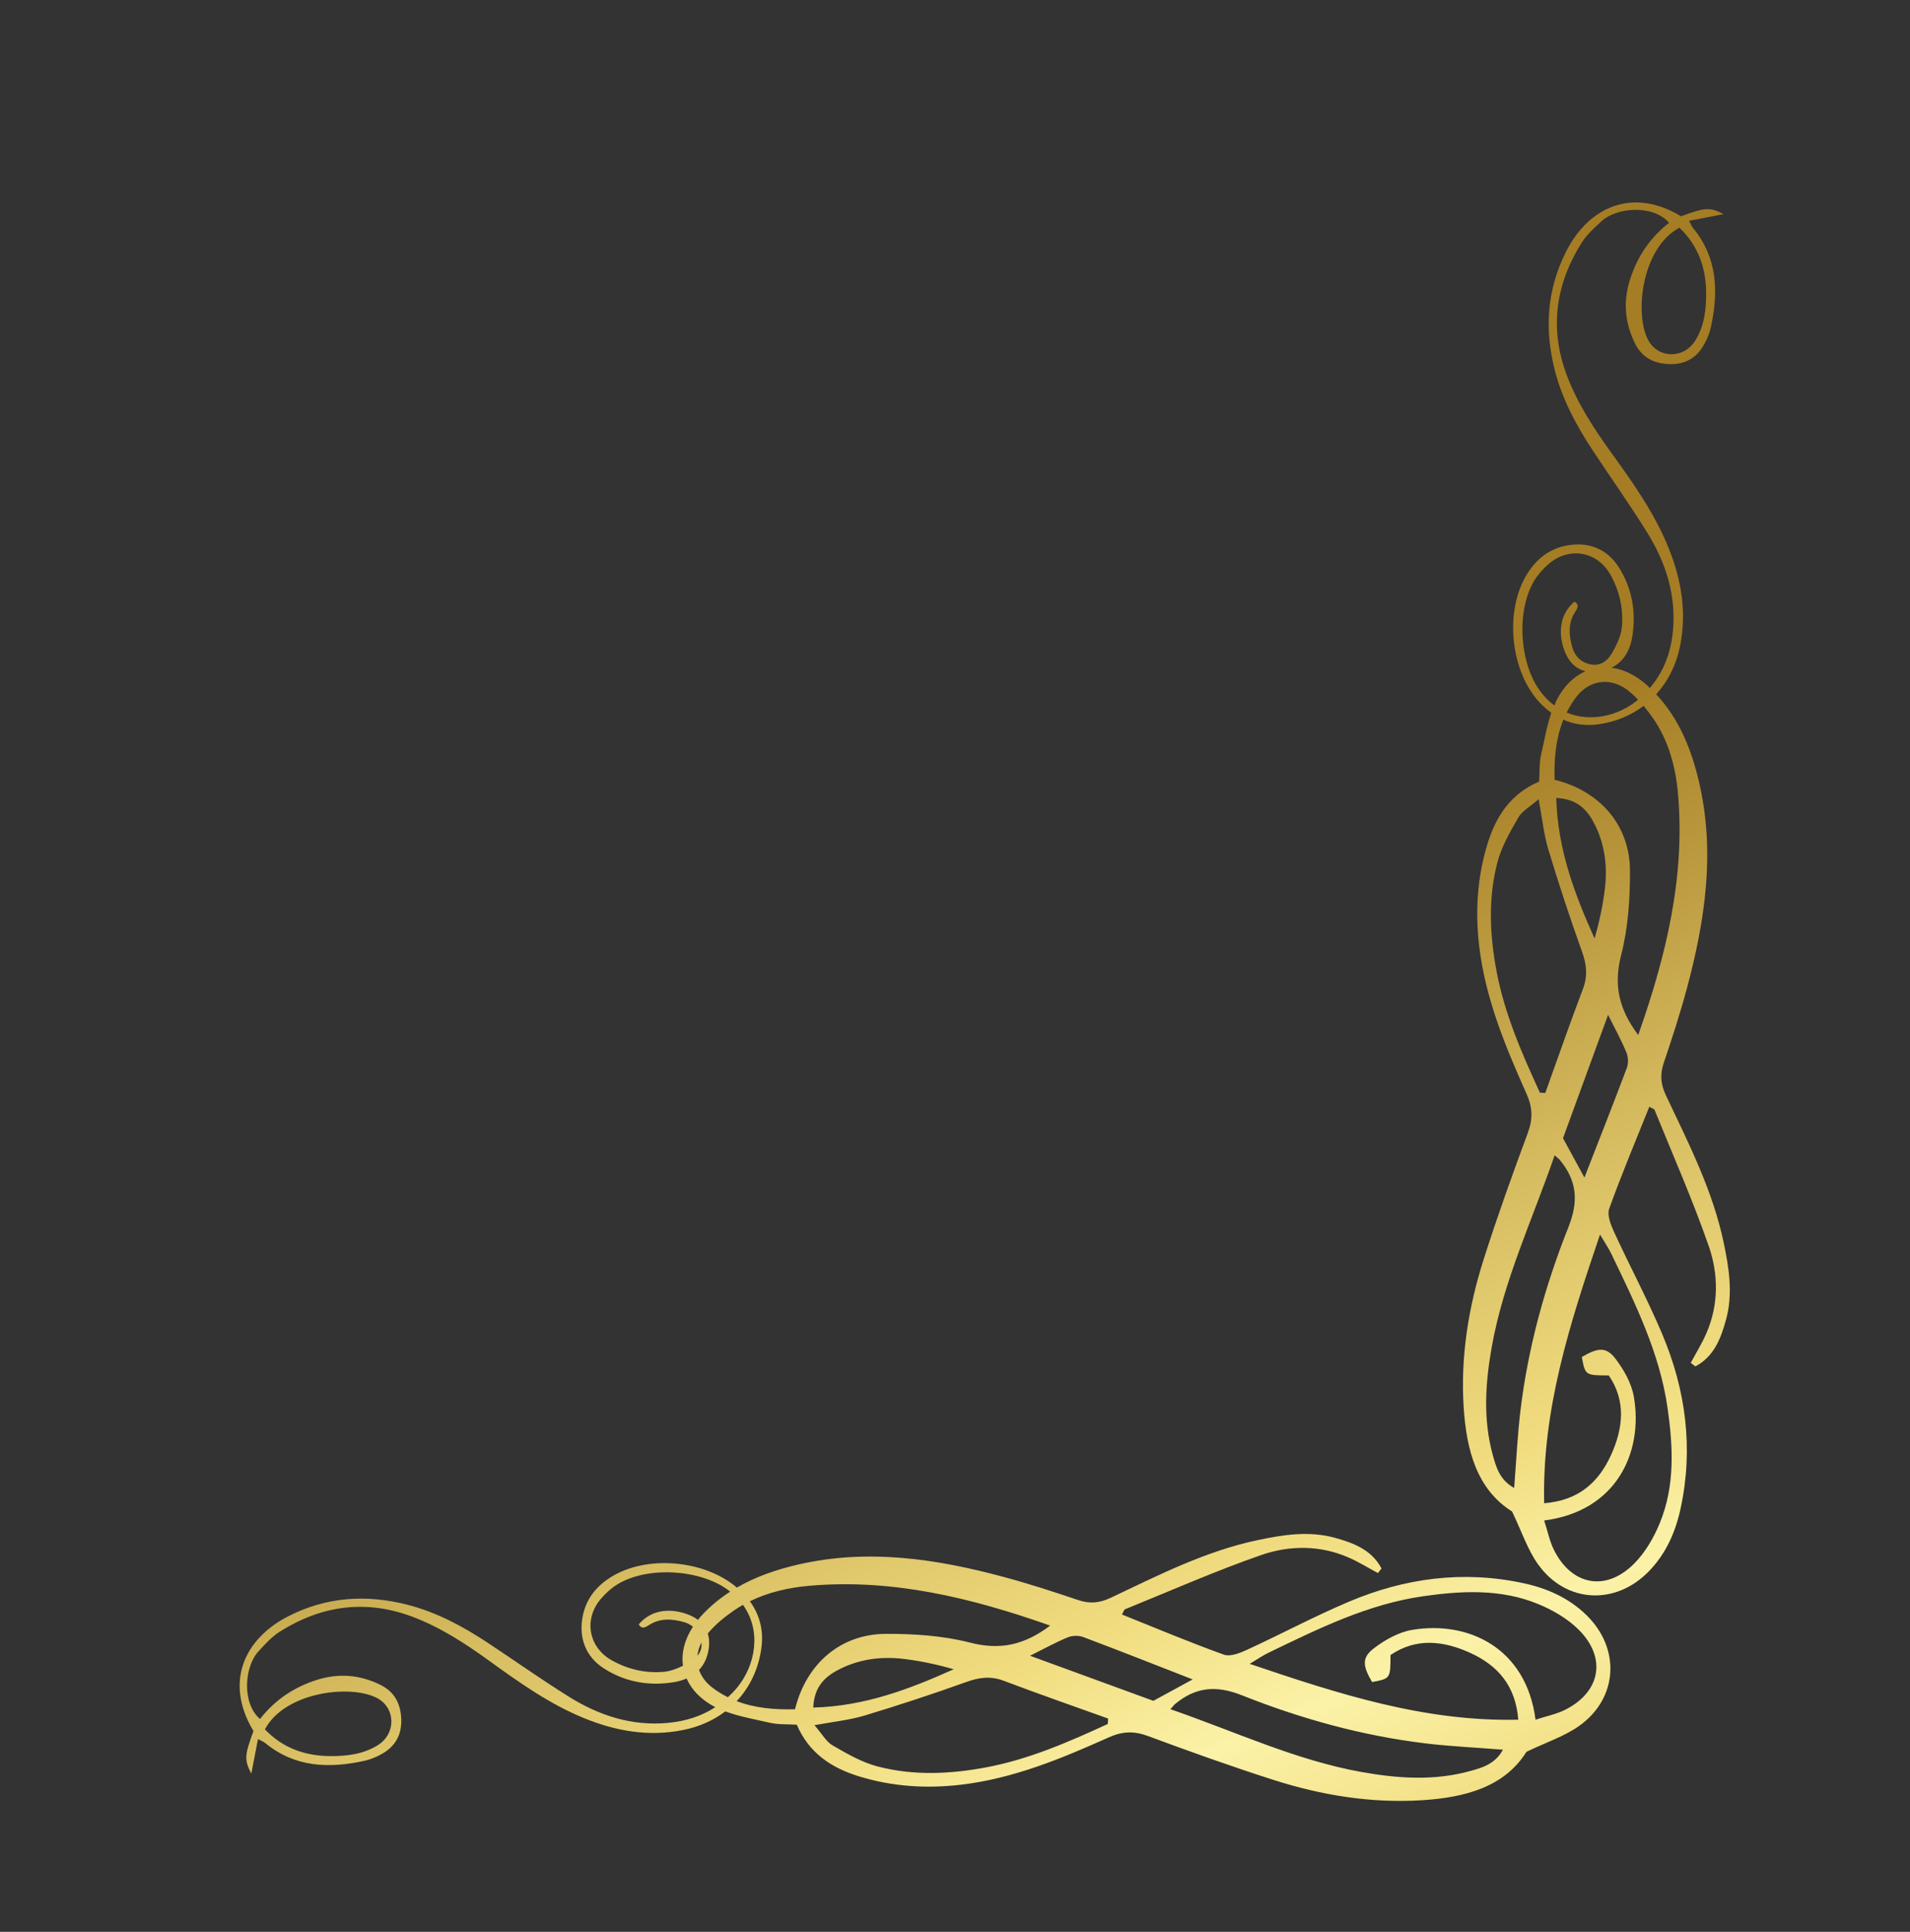 <svg xmlns="http://www.w3.org/2000/svg" xmlns:xlink="http://www.w3.org/1999/xlink" id="OBJECT" x="0px" y="0px" width="320.44px" height="324px" viewBox="0 0 320.44 324" xml:space="preserve"><rect x="0" y="0" width="320.44" height="324" fill="#333333" stroke="none"/> <g> <linearGradient id="SVGID_1_" gradientUnits="userSpaceOnUse" x1="380.169" y1="-1500.84" x2="476.909" y2="-1283.546" gradientTransform="matrix(1 0 0 1 -283.423 1654.84)"> <stop offset="0" style="stop-color:#A57D24"></stop> <stop offset="0.151" style="stop-color:#A57D24"></stop> <stop offset="0.448" style="stop-color:#D8BE62"></stop> <stop offset="0.613" style="stop-color:#F1DD80"></stop> <stop offset="0.72" style="stop-color:#FBF2A8"></stop> <stop offset="0.839" style="stop-color:#F1DD80"></stop> <stop offset="1" style="stop-color:#A57D24"></stop> </linearGradient> <path fill="url(#SVGID_1_)" d="M255.615,265.534c-10.104-2.185-19.929-0.879-29.352,3.117c-5.774,2.447-11.328,5.414-17.028,8.037 c-1.201,0.555-2.832,1.211-3.907,0.825c-5.749-2.065-11.385-4.445-17.099-6.733c0.277-0.475,0.352-0.811,0.531-0.884 c7.588-3.076,15.09-6.396,22.813-9.083c4.766-1.656,9.865-1.689,14.688,0.412c1.693,0.738,3.28,1.73,4.915,2.605 c0.199-0.26,0.397-0.517,0.596-0.775c-1.635-3.107-4.666-4.283-7.877-5.154c-4.346-1.182-8.653-0.495-12.937,0.412 c-8.745,1.848-16.644,5.891-24.627,9.67c-1.901,0.898-3.536,1.021-5.481,0.364c-4.124-1.393-8.275-2.743-12.477-3.871 c-11.364-3.058-22.833-4.775-34.551-2.056c-3.635,0.84-7.081,2.04-10.201,3.844c-5.431-4.646-15.173-5.515-21.164-1.734 c-2.471,1.561-4.157,3.669-4.716,6.631c-0.669,3.553,0.531,6.703,3.545,8.644c3.619,2.335,7.672,3.013,11.83,2.314 c0.73-0.122,1.426-0.327,2.07-0.608c0.84,1.899,2.439,3.575,4.787,4.793c0.014,0.007,0.027,0.009,0.038,0.015 c-2.315,1.507-4.972,2.358-7.917,2.636c-6.104,0.58-11.611-1.239-16.684-4.41c-4.596-2.869-9.021-6.006-13.541-8.995 c-4.178-2.762-8.563-5.13-13.442-6.39c-6.931-1.794-13.704-1.364-20.138,1.954c-7.373,3.806-10.648,11.096-5.77,19.204 c-1.498,4.125-1.552,4.812-0.359,7.155c0.4-2.08,0.739-3.829,1.12-5.809c0.646,0.354,0.969,0.468,1.217,0.672 c4.993,4.104,10.698,4.289,16.647,2.981c1.01-0.219,2.01-0.64,2.915-1.148c2.241-1.264,3.349-3.174,3.257-5.829 c-0.089-2.607-1.127-4.58-3.453-5.74c-3.432-1.712-7.005-2.021-10.696-0.856c-3.856,1.218-7.065,3.379-9.548,6.566 c-3.084-2.662-2.604-8.769-0.306-11.292c1.112-1.218,2.261-2.503,3.637-3.368c7.007-4.414,14.465-5.44,22.303-2.474 c4.698,1.781,8.874,4.511,12.921,7.437c5.038,3.641,10.094,7.23,15.906,9.588c5.3,2.148,10.723,3.087,16.414,1.973 c2.765-0.54,5.188-1.624,7.194-3.145c2.354,0.877,4.94,1.32,7.415,1.897c1.454,0.339,3.013,0.236,4.574,0.337 c2.049,4.785,5.847,7.246,10.423,8.657c5.592,1.722,11.3,2.088,17.118,1.405c8.795-1.031,16.842-4.375,24.797-7.936 c2.315-1.037,4.245-1.095,6.584-0.227c6.966,2.582,13.966,5.094,21.04,7.354c8.113,2.592,16.472,3.959,25.009,3.406 c7.104-0.461,13.733-2.181,17.447-8.115c3.387-1.629,6.382-2.597,8.83-4.336c6.57-4.67,6.979-13.017,1.197-18.627 C263.172,267.979,259.541,266.384,255.615,265.534z M63.188,284.753c3.225,1.643,3.303,5.998,0.203,7.941 c-2.471,1.545-5.307,1.863-8.085,1.833c-4.113-0.046-7.854-1.319-10.86-4.487C47.774,283.792,58.685,282.46,63.188,284.753z M111.41,280.388c-3.082,0.289-6.108-0.408-8.832-1.957c-3.874-2.201-4.672-6.911-1.752-10.301 c0.787-0.916,1.722-1.774,2.746-2.402c4.998-3.061,13.691-2.562,18.479,0.865c0.159,0.114,0.294,0.24,0.444,0.358 c-1.801,1.164-3.485,2.546-4.999,4.237c-0.144,0.161-0.266,0.329-0.4,0.493c-0.523-0.393-1.146-0.727-1.88-0.985 c-3.214-1.132-6.218-0.491-8.054,1.75c0.534,0.872,1.134,0.484,1.74,0.095c1.849-1.193,3.854-1.038,5.819-0.497 c0.591,0.16,1.089,0.438,1.534,0.78c-1.41,2.151-1.967,4.421-1.673,6.547C113.563,279.876,112.483,280.286,111.41,280.388z M117.007,277.702c0.076-0.747,0.297-1.499,0.68-2.231C117.77,276.362,117.502,277.107,117.007,277.702z M119.42,282.97 c-1.042-0.817-1.761-1.815-2.141-2.895c0.674-0.718,1.188-1.627,1.472-2.778c0.307-1.256,0.294-2.369-0.009-3.333 c1.245-1.491,2.819-2.782,4.43-3.885c0.482-0.329,0.975-0.635,1.474-0.92c3.164,4.373,2.098,10.14-0.97,13.865 c-0.491,0.597-1.016,1.13-1.557,1.631C121.194,284.19,120.288,283.65,119.42,282.97z M133.375,286.675 c-3.379,0.084-6.697-0.184-9.78-1.367c2.191-2.336,3.641-5.342,4.134-8.845c0.423-3.021-0.285-5.638-1.923-7.906 c3.138-1.537,6.569-2.301,10.046-2.601c13.808-1.188,26.936,1.959,40.335,6.683c-4.43,3.343-8.507,4.127-13.451,2.853 c-4.526-1.163-9.373-1.479-14.075-1.468C141.058,274.043,135.289,278.975,133.375,286.675z M141.119,279.815 c3.325-1.604,6.892-2.021,10.517-1.583c2.789,0.335,5.547,0.92,8.367,1.731c-7.398,3.32-14.879,6.189-23.566,6.425 C136.6,282.676,138.623,281.019,141.119,279.815z M185.859,289.138c-6.556,3.009-13.152,5.906-20.334,7.264 c-6.095,1.154-12.234,1.435-18.256-0.128c-2.655-0.689-5.159-2.139-7.565-3.527c-1.099-0.633-1.797-1.955-3.059-3.403 c3.255-0.605,5.906-0.861,8.408-1.617c5.742-1.734,11.451-3.611,17.097-5.639c2.161-0.776,4.079-1.019,6.274-0.183 c5.795,2.197,11.653,4.229,17.484,6.326C185.893,288.534,185.877,288.835,185.859,289.138z M172.803,277.696 c2.357-1.169,4.288-2.238,6.316-3.078c0.752-0.313,1.827-0.354,2.583-0.068c5.947,2.231,11.854,4.572,18.39,7.118 c-2.536,1.38-4.52,2.464-6.593,3.591C186.767,282.8,180.052,280.346,172.803,277.696z M246.721,297.015 c-6.057,1.691-12.177,1.275-18.28,0.184c-11.05-1.976-21.144-6.759-32.077-10.535c0.574-0.649,0.648-0.758,0.744-0.839 c3.444-2.874,6.891-3.231,11.269-1.489c9.889,3.935,20.157,6.778,30.772,8.058c4.182,0.506,8.402,0.695,13.007,1.06 C250.823,295.87,248.7,296.461,246.721,297.015z M262.576,286.766c-1.449,0.726-3.103,1.049-4.96,1.655 c-1.547-12.014-11.254-16.65-20.707-15.059c-2.27,0.381-4.565,1.672-6.427,3.099c-2.042,1.56-1.875,2.94-0.286,5.646 c3.079-0.577,3.079-0.577,3.088-4.528c4.297-2.921,8.852-2.415,13.341-0.376c4.577,2.074,7.639,5.437,8.097,11.221 c-15.773,0.361-30.182-4.328-45.065-9.368c1.313-0.778,2.212-1.408,3.191-1.879c8.317-4.008,16.619-8.128,25.887-9.455 c6.506-0.934,13.087-1.267,19.331,1.306c2.43,1.003,4.884,2.424,6.739,4.253C269.601,278.009,268.556,283.768,262.576,286.766z"></path> <linearGradient id="SVGID_2_" gradientUnits="userSpaceOnUse" x1="528.241" y1="-1566.763" x2="624.981" y2="-1349.47" gradientTransform="matrix(1 0 0 1 -283.423 1654.84)"> <stop offset="0" style="stop-color:#A57D24"></stop> <stop offset="0.151" style="stop-color:#A57D24"></stop> <stop offset="0.448" style="stop-color:#D8BE62"></stop> <stop offset="0.613" style="stop-color:#F1DD80"></stop> <stop offset="0.72" style="stop-color:#FBF2A8"></stop> <stop offset="0.839" style="stop-color:#F1DD80"></stop> <stop offset="1" style="stop-color:#A57D24"></stop> </linearGradient> <path fill="url(#SVGID_2_)" d="M289.17,208.357c-1.847-8.747-5.892-16.643-9.669-24.626c-0.9-1.901-1.022-3.537-0.367-5.481 c1.394-4.127,2.743-8.273,3.874-12.478c3.055-11.364,4.773-22.832,2.055-34.55c-1.282-5.527-3.349-10.644-7.206-14.781 c1.977-2.183,3.391-4.94,4.029-8.198c1.114-5.691,0.175-11.113-1.976-16.411c-2.356-5.814-5.947-10.87-9.588-15.909 c-2.923-4.046-5.655-8.224-7.434-12.922c-2.968-7.837-1.94-15.295,2.472-22.301c0.868-1.377,2.149-2.523,3.37-3.637 c2.522-2.299,8.628-2.779,11.292,0.304c-3.188,2.483-5.351,5.692-6.567,9.549c-1.166,3.691-0.854,7.265,0.857,10.696 c1.159,2.326,3.133,3.366,5.737,3.453c2.656,0.092,4.568-1.016,5.83-3.257c0.51-0.905,0.929-1.906,1.151-2.915 c1.304-5.949,1.122-11.654-2.982-16.647c-0.205-0.249-0.32-0.571-0.672-1.217c1.978-0.382,3.729-0.72,5.806-1.12 c-2.343-1.192-3.03-1.139-7.152,0.359c-8.11-4.879-15.401-1.604-19.205,5.769c-3.32,6.434-3.748,13.208-1.956,20.138 c1.263,4.879,3.631,9.266,6.39,13.443c2.989,4.52,6.129,8.947,8.998,13.541c3.168,5.072,4.988,10.58,4.41,16.684 c-0.349,3.668-1.587,6.879-3.874,9.545c-0.172-0.161-0.322-0.333-0.499-0.492c-1.886-1.686-3.929-2.643-5.926-2.909 c2.043-1.005,3.094-2.915,3.464-5.122c0.698-4.158,0.019-8.211-2.315-11.83c-1.942-3.013-5.092-4.214-8.646-3.545 c-2.959,0.559-5.069,2.246-6.628,4.715c-3.918,6.212-2.887,16.496,2.217,21.785c0.573,0.595,1.178,1.105,1.803,1.559 c-0.765,2.228-1.166,4.646-1.704,6.957c-0.341,1.454-0.238,3.013-0.338,4.573c-4.785,2.048-7.247,5.848-8.657,10.424 c-1.723,5.592-2.086,11.297-1.406,17.118c1.031,8.795,4.376,16.841,7.936,24.797c1.037,2.315,1.094,4.245,0.229,6.584 c-2.583,6.966-5.095,13.964-7.355,21.04c-2.592,8.112-3.959,16.472-3.406,25.009c0.461,7.103,2.184,13.732,8.115,17.447 c1.629,3.384,2.596,6.381,4.339,8.83c4.668,6.57,13.013,6.979,18.624,1.196c2.867-2.954,4.464-6.584,5.312-10.511 c2.185-10.104,0.879-19.929-3.117-29.351c-2.448-5.775-5.416-11.328-8.038-17.029c-0.555-1.201-1.208-2.832-0.823-3.906 c2.065-5.75,4.443-11.385,6.73-17.099c0.476,0.276,0.813,0.351,0.886,0.531c3.076,7.587,6.396,15.089,9.082,22.813 c1.659,4.767,1.689,9.866-0.412,14.688c-0.738,1.694-1.729,3.28-2.604,4.916c0.259,0.198,0.516,0.397,0.775,0.596 c3.107-1.636,4.284-4.666,5.156-7.878C290.764,216.949,290.076,212.642,289.17,208.357z M286.239,49.053 c0.031,2.777-0.287,5.614-1.836,8.084c-1.939,3.101-6.296,3.022-7.939-0.202c-2.294-4.505-0.959-15.414,5.287-18.743 C284.921,41.198,286.193,44.939,286.239,49.053z M274.815,117.35c-0.028,0.024-0.053,0.051-0.078,0.073 c-3.191,2.626-7.874,3.777-11.901,2.076c0.465-0.92,1.001-1.817,1.677-2.681c2.185-2.787,5.659-3.277,8.557-1.063 C273.69,116.228,274.265,116.776,274.815,117.35z M258.306,115.798c-3.43-4.788-3.929-13.481-0.865-18.479 c0.628-1.025,1.486-1.96,2.399-2.747c3.393-2.919,8.103-2.122,10.304,1.753c1.548,2.723,2.243,5.749,1.953,8.831 c-0.146,1.568-0.934,3.166-1.762,4.553c-0.712,1.194-1.914,2.051-3.542,1.706c-1.638-0.346-2.625-1.438-3.04-2.944 c-0.54-1.967-0.695-3.973,0.5-5.821c0.391-0.606,0.778-1.205-0.094-1.739c-2.241,1.837-2.885,4.84-1.751,8.053 c0.709,2.013,1.94,3.218,3.589,3.61c-1.91,0.835-3.596,2.439-4.817,4.801c-0.157,0.303-0.265,0.633-0.399,0.948 C259.886,117.659,259.049,116.835,258.306,115.798z M251.08,162.924c-1.151-6.096-1.432-12.235,0.129-18.256 c0.689-2.656,2.139-5.159,3.527-7.566c0.633-1.099,1.956-1.796,3.403-3.058c0.608,3.254,0.863,5.905,1.618,8.405 c1.733,5.745,3.61,11.452,5.638,17.1c0.776,2.161,1.018,4.077,0.186,6.274c-2.2,5.795-4.232,11.652-6.329,17.484 c-0.302-0.017-0.604-0.035-0.905-0.05C255.337,176.702,252.438,170.104,251.08,162.924z M261.094,133.834 c3.716,0.164,5.37,2.187,6.573,4.684c1.604,3.323,2.021,6.891,1.585,10.517c-0.338,2.788-0.922,5.546-1.733,8.367 C264.198,150.002,261.332,142.522,261.094,133.834z M255.09,236.547c-0.506,4.181-0.693,8.402-1.06,13.007 c-2.415-1.332-3.008-3.456-3.563-5.436c-1.691-6.057-1.273-12.176-0.183-18.28c1.976-11.049,6.761-21.143,10.536-32.076 c0.647,0.573,0.757,0.647,0.837,0.743c2.874,3.444,3.233,6.892,1.491,11.27C259.215,215.663,256.372,225.932,255.09,236.547z M270.308,210.243c4.007,8.319,8.127,16.621,9.457,25.889c0.931,6.506,1.265,13.088-1.309,19.33c-1,2.431-2.424,4.886-4.253,6.74 c-4.729,4.797-10.488,3.752-13.486-2.228c-0.727-1.45-1.049-3.103-1.654-4.96c12.014-1.548,16.649-11.254,15.058-20.707 c-0.381-2.27-1.672-4.565-3.096-6.428c-1.563-2.042-2.943-1.874-5.648-0.285c0.577,3.078,0.577,3.078,4.527,3.088 c2.922,4.297,2.416,8.851,0.381,13.34c-2.078,4.578-5.438,7.64-11.225,8.097c-0.359-15.772,4.328-30.182,9.369-45.065 C269.206,208.366,269.836,209.267,270.308,210.243z M272.935,179.1c-2.233,5.948-4.572,11.856-7.118,18.39 c-1.383-2.535-2.464-4.521-3.593-6.593c2.459-6.731,4.913-13.446,7.564-20.695c1.169,2.354,2.237,4.288,3.076,6.315 C273.176,177.269,273.218,178.341,272.935,179.1z M274.845,173.585c-3.34-4.431-4.127-8.507-2.854-13.452 c1.164-4.525,1.482-9.372,1.47-14.075c-0.02-7.602-4.951-13.37-12.651-15.284c-0.088-3.484,0.198-6.903,1.478-10.063 c1.773,0.778,3.724,1.068,5.887,0.766c2.903-0.408,5.45-1.494,7.574-3.09c0.589,0.704,1.146,1.439,1.656,2.183 c2.598,3.793,3.739,8.203,4.122,12.679C282.716,147.057,279.568,160.186,274.845,173.585z"></path> </g> </svg>